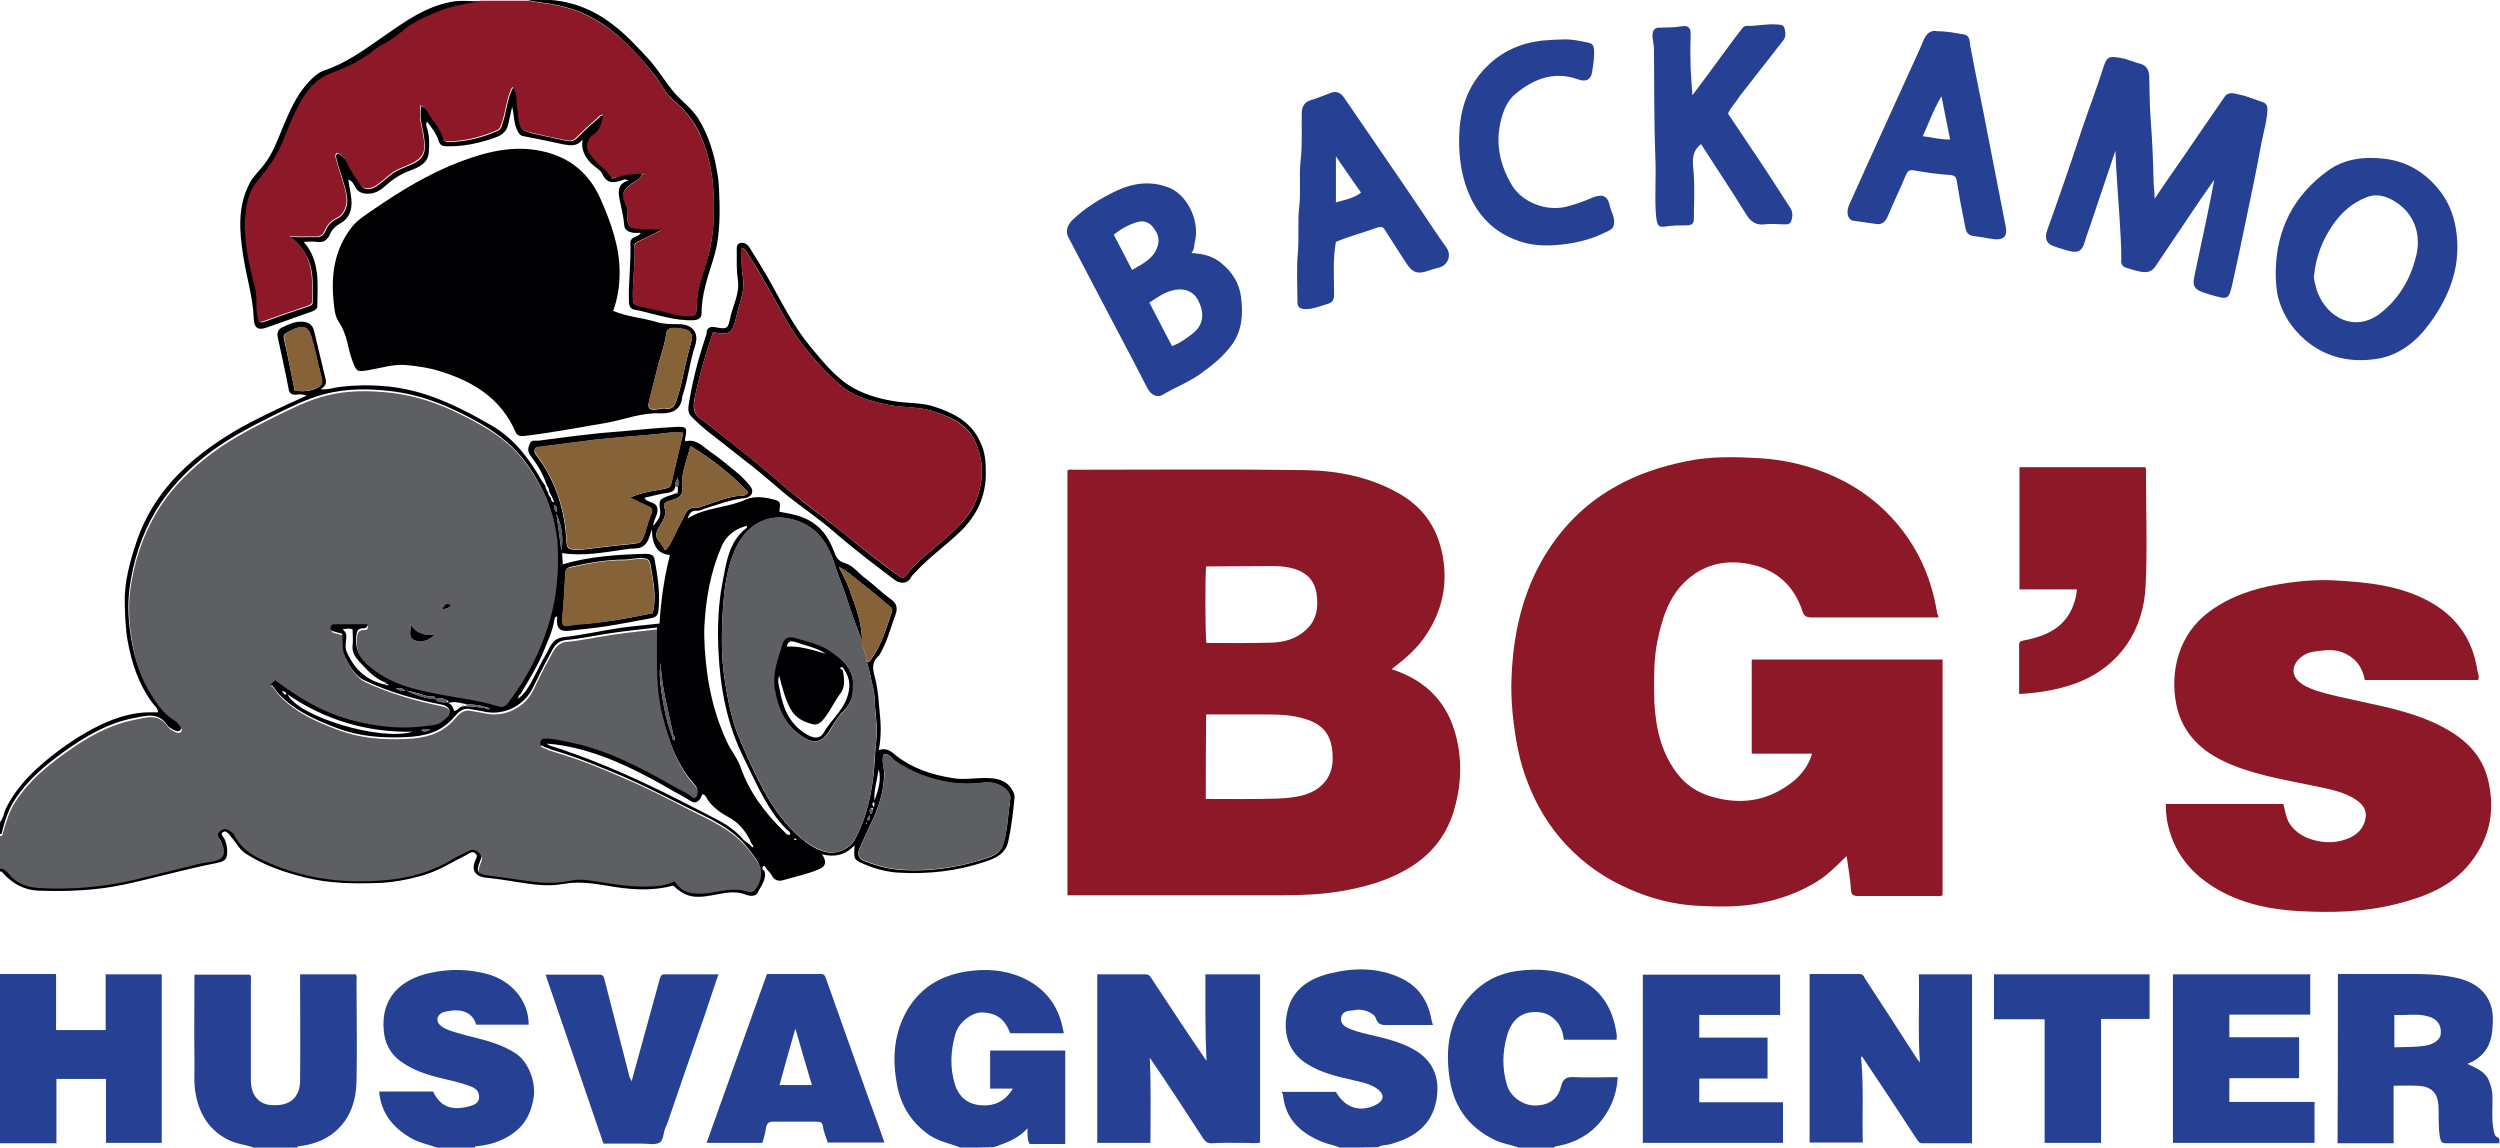 <?xml version="1.0" encoding="UTF-8"?> <!-- Generator: Adobe Illustrator 28.2.0, SVG Export Plug-In . SVG Version: 6.00 Build 0) --> <svg xmlns="http://www.w3.org/2000/svg" xmlns:xlink="http://www.w3.org/1999/xlink" version="1.1" id="Lager_1" x="0px" y="0px" viewBox="0 0 695.6 319.3" style="enable-background:new 0 0 695.6 319.3;" xml:space="preserve"> <style type="text/css"> .st0{fill:#5D5F62;} .st1{fill:#000002;} .st2{fill:#264094;} .st3{fill:#8C1828;} .st4{fill:#866239;} </style> <g> <path class="st0" d="M0,241.6c0-3,0-6,0-9c0.7,0.1,0.7-0.4,0.8-0.8c0.9-3.1,1.8-6.2,3.6-8.9c3.6-5.5,8.5-9.6,13.8-13.4 c5.9-4.2,12-7.8,19.2-9.2c3.3-0.7,6.8-1.9,9.3,1.9c0.3,0.5,1,0.9,1.5,1.2c0.7,0.4,1.6,0.9,2.2,0.2c0.6-0.7-0.4-1.3-0.7-1.8 c-0.2-0.4-0.7-0.7-1.2-1c-2.8-1.7-4.6-4.4-6.2-7c-2.7-4.3-4.4-9-5.3-14c-1-5.1-1.4-10.3-0.8-15.3c1-7.7,3.3-15,7.3-21.8 c3.5-5.9,8.1-10.7,13.3-14.9c5.9-4.8,12.6-8.3,19.4-11.7c4.7-2.3,9.4-4.7,14.5-6c5.9-1.5,11.9-1.5,18-0.8c9.2,1,17.4,4.6,25.3,9.1 c5.1,2.9,9.5,6.4,12.9,11.3c4.9,7,8.1,14.7,8.5,23.3c0.3,7.2-0.5,14.2-2.5,21.1c-2.4,7.9-6.2,15.2-11.2,21.8 c-0.7,0.9-1.5,1.5-3,1.1c-5.1-1.6-10.5-2.2-15.7-3.2c-5.7-1.1-11.4-2.2-16.4-5.3c-3.8-2.4-7.7-5.1-7.3-10.6 c0.1-1.6,0.3-2.7,2.2-2.6c0.5,0,0.9-0.2,0.9-1.1c-3.1,0-6.2,0-9.3,0c-0.6,0-0.8,0.4-0.9,0.8c-0.1,0.4,0.1,0.9,0.6,1.1 c0.9,0.2,1.7,0.4,2.6,0.7c0.3,2.3-0.2,4.5,0.9,6.7c1.3,2.5,2.9,5.1,5.3,6.3c6.9,3.2,14.2,5.3,21.7,6.8c1.9,0.4,2.7,2,1.4,3.4 c-1,1-2.2,1.9-3.7,2.2c-4.6,0.7-9.2,1-13.9,0.4c-5.2-0.6-10.3-1.8-15.2-3.8c-5.5-2.2-10.4-5.5-15.1-9c-0.6,0.5-1.2,1-1.7,1.4 c0.2-0.1,0.4-0.2,0.6-0.3c0.8,1,1.4,2,2.3,2.9c4.4,4.6,10.2,7.1,16,9.3c6.1,2.3,12.5,2.8,19,2.5c5.2-0.2,9.9-1.3,13.5-5.5 c1.1-1.3,2.4-2.8,4.6-2.3c1.3,0.3,2.6,0.4,3.8,0.7c5.4,1.2,11.1-1.5,13.5-6.5c1.5-3.1,3-6.2,4.7-9.2c1-1.8,1.8-3.9,4.5-4.2 c4.4-0.4,8.7-1.4,13-2c4.1-0.6,8.1-1,12.4-1.5c0,1,0,2,0,2.9c0,7.2-0.2,14.4,1.5,21.5c1.7,7,3.9,13.7,8.8,19.1 c0.7,0.7,1.2,1.7,1,2.8c-0.2,0.9-0.8,1.4-1.5,0.9c-1.5-1.1-3.2-1.9-4.8-2.8c-9.3-5.3-18.8-10.4-29.5-12.5c-2.2-0.4-4.4-0.9-6.7-1 c-0.9,0-1.1,0.5-1.3,1.1c-0.2,0.7,0.4,0.9,0.9,1.1c1.1,0.5,2.2,0.9,3.3,1.2c6.4,1.9,12.7,4.4,18.8,7.1c6.2,2.6,12.2,5.7,18.2,8.8 c6,3,12.4,5.7,16.7,11.3c2.3,3,5,5.8,2.7,10.3c-0.9,1.7-1.7,2.2-3,1.7c-3.7-1.4-7.3,0-10.9,0.4c-3.6,0.4-7.1,0.3-9.3-3.3 c-1.8,0.9-3.6,1.3-5.5,1.4c-5.6,0.3-11.1-0.6-16.6-1.4c-2.1-0.3-4.3-0.7-6.5-0.2c-3.3,0.7-6.7,0.8-10.1,0.4 c-4.4-0.5-8.8-1.3-13.2-1.8c-2.8-0.3-3.4-1.1-2.3-3.8c0.4-0.9,0.7-1.7-0.3-2.6c-0.9-0.8-1.8-1-2.8-0.4c-1.3,0.7-2.7,1.2-4,2 c-6.2,3.9-13.1,5.7-20.3,6.2c-10.6,0.7-21-0.5-30.8-4.7c-3.9-1.7-7.8-3.5-9.9-7.6c-0.4-0.8-1.2-1.4-2-1.8c-0.9-0.5-1.5-0.2-2.3,0.5 c-0.8,0.7-0.4,1.2-0.1,1.9c0.3,0.5,0.5,1,0.8,1.6c1.1,2.8,0.3,4.4-2.6,4.8c-1,0.2-2.1,0.2-3.1,0.5c-6.2,1.5-12.4,3.1-18.6,4.6 c-8.7,2-17.5,2.8-26.5,2.3c-2.7-0.1-5.4-0.8-7.6-2.9C2.4,243.3,1.7,241.8,0,241.6z M114.3,173.8c0,1.9-0.7,3.4,0.8,4.2 c1.8,1,4.3,0.3,5.9-1.5C118.4,176.8,116.1,176.6,114.3,173.8z M123,169.5c1.2-0.1,1.9-0.3,2.5-1.1 C124.3,167.6,123.7,168.1,123,169.5z"></path> <path class="st1" d="M0,241.6c1.7,0.1,2.4,1.6,3.4,2.6c2.2,2.1,4.8,2.7,7.6,2.9c8.9,0.5,17.8-0.3,26.5-2.3 c6.2-1.5,12.4-3.1,18.6-4.6c1-0.2,2-0.3,3.1-0.5c2.9-0.5,3.8-2,2.6-4.8c-0.2-0.5-0.5-1.1-0.8-1.6c-0.3-0.6-0.7-1.2,0.1-1.9 c0.7-0.6,1.3-0.9,2.3-0.5c0.9,0.4,1.6,1,2,1.8c2.1,4.1,6,6,9.9,7.6c9.8,4.2,20.2,5.5,30.8,4.7c7.2-0.5,14.1-2.3,20.3-6.2 c1.3-0.8,2.7-1.3,4-2c1.1-0.6,1.9-0.4,2.8,0.4c1,0.9,0.7,1.6,0.3,2.6c-1.1,2.7-0.6,3.4,2.3,3.8c4.4,0.5,8.8,1.3,13.2,1.8 c3.4,0.4,6.8,0.3,10.1-0.4c2.3-0.5,4.4-0.1,6.5,0.2c5.5,0.9,11,1.8,16.6,1.4c1.9-0.1,3.7-0.5,5.5-1.4c2.2,3.6,5.7,3.7,9.3,3.3 c3.6-0.4,7.1-1.7,10.9-0.4c1.3,0.5,2.1-0.1,3-1.7c2.3-4.5-0.4-7.3-2.7-10.3c-4.3-5.6-10.6-8.3-16.7-11.3c-6-3-12-6.1-18.2-8.8 c-6.2-2.6-12.4-5.2-18.8-7.1c-1.1-0.3-2.2-0.8-3.3-1.2c-0.4-0.2-1.1-0.3-0.9-1.1c0.2-0.6,0.5-1.2,1.3-1.1c2.3,0,4.5,0.5,6.7,1 c10.7,2.1,20.2,7.2,29.5,12.5c1.6,0.9,3.3,1.6,4.8,2.8c0.7,0.6,1.3,0,1.5-0.9c0.2-1.2-0.3-2.1-1-2.8c-4.9-5.5-7.1-12.2-8.8-19.1 c-1.8-7.1-1.5-14.3-1.5-21.5c0-0.9,0-1.8,0-2.9c-4.3,0.5-8.4,0.9-12.4,1.5c-4.3,0.6-8.6,1.6-13,2c-2.8,0.3-3.5,2.4-4.5,4.2 c-1.7,3-3.1,6.1-4.7,9.2c-2.4,4.9-8.1,7.7-13.5,6.5c-1.3-0.3-2.5-0.4-3.8-0.7c-2.2-0.5-3.5,1-4.6,2.3c-3.6,4.2-8.3,5.3-13.5,5.5 c-6.5,0.3-12.9-0.2-19-2.5c-5.8-2.2-11.6-4.7-16-9.3c-0.9-0.9-1.5-2-2.3-2.9c-0.2,0.1-0.4,0.2-0.6,0.3c0.6-0.5,1.1-0.9,1.7-1.4 c4.7,3.5,9.6,6.7,15.1,9c4.9,2,9.9,3.2,15.2,3.8c4.7,0.6,9.3,0.3,13.9-0.4c1.6-0.2,2.7-1.2,3.7-2.2c1.4-1.3,0.5-3-1.4-3.4 c-7.5-1.5-14.8-3.5-21.7-6.8c-2.4-1.1-4-3.7-5.3-6.3c-1.1-2.2-0.6-4.4-0.9-6.7c-0.9-0.2-1.7-0.4-2.6-0.7c-0.5-0.1-0.7-0.6-0.6-1.1 c0.1-0.4,0.3-0.8,0.9-0.8c3.1,0,6.2,0,9.3,0c0,0.9-0.4,1.1-0.9,1.1c-1.9-0.1-2.1,1-2.2,2.6c-0.4,5.6,3.5,8.2,7.3,10.6 c5,3.1,10.7,4.2,16.4,5.3c5.2,1,10.6,1.6,15.7,3.2c1.5,0.5,2.3-0.1,3-1.1c5-6.6,8.8-13.9,11.2-21.8c2.1-6.9,2.8-13.9,2.5-21.1 c-0.4-8.6-3.6-16.3-8.5-23.3c-3.4-4.8-7.9-8.4-12.9-11.3c-7.9-4.5-16.1-8.1-25.3-9.1c-6-0.7-12.1-0.7-18,0.8 c-5.1,1.3-9.8,3.7-14.5,6c-6.8,3.4-13.5,6.9-19.4,11.7c-5.2,4.2-9.8,9.1-13.3,14.9c-4,6.8-6.3,14.1-7.3,21.8 c-0.6,5.1-0.2,10.2,0.8,15.3c1,5,2.6,9.7,5.3,14c1.7,2.7,3.4,5.3,6.2,7c0.4,0.3,0.9,0.6,1.2,1c0.3,0.6,1.3,1.1,0.7,1.8 c-0.6,0.7-1.5,0.2-2.2-0.2c-0.6-0.3-1.2-0.7-1.5-1.2c-2.5-3.7-6-2.5-9.3-1.9c-7.2,1.4-13.3,5-19.2,9.2c-5.3,3.8-10.2,7.9-13.8,13.4 c-1.8,2.7-2.8,5.8-3.6,8.9c-0.1,0.5-0.1,0.9-0.8,0.8c0-1,0-2.1,0-3.1c1.2-1.2,1.2-2.8,1.9-4.2c2.5-5,6.1-8.9,10.3-12.5 c4.1-3.5,8.5-6.6,13.2-9.2c5.4-2.9,11.1-5.1,17.4-4.9c0.5,0,0.9,0,1.4,0c-0.1-1.3-1.2-2-1.8-2.9c-3.7-5.1-5.6-10.9-6.7-17.1 c-0.6-3.5-0.7-7-0.8-10.5c-0.1-5.8,1.4-11.3,3.2-16.7c1.7-5.2,4.3-10,7.6-14.3c5-6.5,11.4-11.6,18.4-15.9c4.2-2.6,8.7-4.8,13.1-6.9 c2.6-1.3,5.3-2.4,8.3-3.8c-1.2-0.5-2.1-0.4-2.9-0.3c-1.2,0.1-1.9-0.3-2.1-1.6c-0.9-4.8-2-9.5-3-14.3c-0.3-1.2,0-2.3,1.4-2.9 c1.7-0.8,3.4-1.6,5.4-1.5c1.8,0.1,2.9,0.9,3.3,2.6c1.1,4.5,2.1,9,3.2,13.4c0.3,1.3-0.2,2.1-1.4,2.8c2,0.2,3.8-0.5,5.7-0.7 c8.2-0.9,16.2-0.3,24,2.3c6.3,2.1,12.2,5.2,17.9,8.5c6.2,3.6,10.3,9,13.8,15.1c0.3,0.6,0.7,1.1,1.1,1.6c0.1,0.7,0.4,1.4,0.8,1.9 c0,0.7,0.4,1.1,0.8,1.6c0.1,0.4,0,1,0.9,1.2c-0.2-0.6-0.4-1.1-0.6-1.5c-0.3-0.5-0.5-1-0.8-1.6c0-0.8-0.5-1.3-0.8-2 c-0.9-2.9-2.5-5.4-4.3-7.8c-0.9-1.1-0.9-2.2-0.3-3.4c0.5-1.3,1.6-0.8,2.5-0.9c4.8-0.6,9.6-1.3,14.5-1.8c3.2-0.4,6.5-0.6,9.7-0.9 c4.6-0.4,9.2-0.9,13.8-1.1c3.2-0.2,3.4,0.1,2.7,3.3c0,0.2,0,0.4,0.1,0.7c3-0.8,4.8,1.4,6.8,2.8c2.5,1.7,4.8,3.6,7.1,5.5 c1.5,1.2,2.9,2.6,4.1,4.1c1.3,1.6,0.4,3.2-1.6,3.4c-3.8,0.4-7.4,1.8-11,2.9c-0.8,0.3-1.5,0.7-2.4,0.6c-1.5-0.1-1.9,1-2.4,2.2 c4.9-3.2,10.9-2.9,16.2-5.3c2.4-1.1,5.7-0.7,8.5,0.2c1.8,0.6,0.7,2.1,0.9,3.2c3.4,0.6,6.9,1.2,9.8,3.4c2.6,1.9,4.2,4.6,5.3,7.5 c0.6,1.6,1.1,2.8,3.1,3.4c2.2,0.6,3.6,2.6,5.4,4c2.6,1.9,4.9,4.3,7.5,6.1c1.8,1.3,1.7,2.9,1.1,4.4c-1.4,3.7-2.3,7.6-4.4,11 c0,0.1-0.1,0.1-0.1,0.2c-2.8,2.3-1.3,5-0.8,7.6c0.5,2.5,0.7,5,0.9,7.5c0.4,3.6,0.6,7.2-0.2,11.2c2.3-0.8,3.6,0.5,4.9,1.6 c4.7,3.6,10,5.3,15.7,6.2c3.4,0.6,6.7-0.2,10.1,0c2.9,0.1,5.5,1,6.8,4c0.2,0.4,0.3,0.9,0.3,1.3c-0.4,4.2-0.9,8.4-1.8,12.5 c-0.8,3.3-3.5,4.5-6.5,5.5c-7.8,2.6-15.9,3.5-24.1,3c-3.1-0.2-6.2-1-9.1-2.2c-3.3-1.4-3.3-1.4-3-5.4c-2.6,2.7-5.6,3.4-9.1,2.5 c1.4,2,1.1,3.3-0.7,4.1c-3.2,1.4-6.7,2.1-10.1,3.1c-1.4,0.4-2.5,0-3.2-1.4c-0.4-0.7-1-1.2-1.5-1.8c-0.2-0.3-0.2-0.9-0.9-0.7 c-0.3,0.6-0.2,1,0.4,1.3c0.7,2.4-1,4.2-1.9,6.1c-0.6,1.2-2.4,0.9-3.4,0.5c-3.4-1.3-6.6-0.2-9.8,0.3c-4.6,0.8-7,0.3-10.3-2.8 c-6.2,1.7-12.4,1.1-18.6,0c-4.1-0.7-8.2-1.2-12.5-0.4c-3.9,0.7-7.9,0.1-11.8-0.5c-3.1-0.5-6.1-1-9.2-1.3c-2.9-0.3-4.1-2-3-4.7 c0.3-0.7,0.9-1.4,0-2.1c-0.8-0.7-1.5,0-2.1,0.3c-4.2,2.1-8.2,4.7-12.9,6c-4.1,1.1-8.2,1.9-12.5,2c-6.6,0.2-13.1,0.1-19.6-1.5 c-6-1.5-11.7-3.4-16.9-6.8c-1.6-1.1-2.4-2.8-3.6-4.2c-0.3-0.3-0.5-0.6-0.7-0.9c-0.5-0.5-1.1-1.3-1.8-0.8c-0.9,0.6,0,1.3,0.3,1.8 c0.5,1,0.7,2,0.8,3c0.1,2.6-0.3,3.3-2.8,3.8c-8.7,1.7-17.1,4.1-25.8,6c-7.9,1.7-16,2-24.1,1.7c-3.9-0.2-7.1-2-9.7-4.9 c-0.2-0.3-0.4-0.5-0.8-0.4C0,242.4,0,242,0,241.6z M144.4,194.2c0.2-0.2,0.4-0.3,0.6-0.5c0.4-0.5,0.9-0.9,1.3-1.4 c2.2-3.2,3.6-6.9,5.6-10.2c1.1-1.9,1.7-4.4,4.8-4.8c5.3-0.6,10.6-1.8,15.9-2.6c3.6-0.5,7.3-0.8,10.9-1.2c0.4-6.4,1.3-12.8,2.9-19.1 c-3.3-0.2-5-2.6-5-7.1c-0.2,0.4-0.3,0.9-0.5,1.4c-0.6,2.1-1.5,3.8-4.1,3.9c-1,0-2.1,0.1-3.1,0.3c-5.7,0.8-11.3,1.9-17.3,1 c0.1,1.1,0.1,2.1,0.2,3.1c-0.1,0-0.2,0-0.3,0c0,0.1,0.1,0.1,0.1,0.2c0.1-0.1,0.1-0.2,0.2-0.2c7.5-2.2,15.2-2.7,22.9-2.9 c1.1,0,2.4,0.1,2.6,1.4c0.8,4.3,1.5,8.7,1.2,13.1c-0.1,2.8-0.4,3.1-3.1,3.6c-3.9,0.7-7.9,1.5-11.8,2.1c-3.3,0.5-6.7,0.8-10,1.2 c-2.6,0.3-3.6-0.7-3.4-3.4c0-0.2,0.2-0.5-0.2-0.6c-0.5,0.3-0.5,0.7-0.6,1.2c-0.5,3-1.8,5.7-2.9,8.4c-1.7,4.3-4.2,8.1-6.5,12.1 c-0.3,0.1-0.5,0.4-0.5,0.7c-0.1,0.2-0.3,0.4,0,0.5C144.1,194.6,144.3,194.3,144.4,194.2z M79,192.4c-0.2-0.1-0.4-0.3-0.5,0 c0,0,0.2,0.2,0.3,0.3c0.2,0.4,0.4,0.8,0.9,0.4C79.6,192.6,79.3,192.5,79,192.4z M242.4,224.8c-0.5,0.5-0.5,1-0.2,1.7 c0.5-0.2,0.6-0.6,0.5-1C242.7,225.2,243.3,224.6,242.4,224.8z M124.3,195.4c0.3,0,0.6,0.1,0.4-0.4c-1.1-0.5-2.2-1.2-3.5-0.4 c0-0.4-0.1-0.8-0.7-0.8c-1.5,0.1-2.8-0.5-4.2-0.9c-1.1-0.3-2.2-0.5-3.3-0.8c2.6,1.3,5.3,2.2,8.1,2.4 C122.1,195.6,123.2,195.4,124.3,195.4z M135.2,197.1c0.4,0.3,0.7,0.4,1.2,0c-0.4-0.1-0.7-0.2-1-0.3c-1.9-0.6-3.8-0.8-5.7-0.9 c-1.5-0.2-3-0.9-5-0.3c1.2,0.5,1.4,1.4,1.6,2.2c1.1,0,1.4-1.1,2.2-1.2c0.2,0,0.4-0.1,0.6-0.1c0.1,0,0.3,0,0.4,0 C131.5,196.5,133.4,196.8,135.2,197.1z M186.9,204.6c0.3,0.4-0.1,1.2,0.8,1.4c0.2-0.7-0.1-1.2-0.4-1.7c-1.4-6.6-3.2-13.1-3.5-19.9 c-0.4,2.6-0.2,5.2,0.2,7.8C184.6,196.3,185.4,200.5,186.9,204.6z M187.9,137.3c0.4,0.1,0.8,0.1,0.7-0.5c0-0.4,0-0.9,0-1.3 c0.3-0.9,0.2-1.7-0.1-2.6c-0.2,0.9-0.9,1.6-0.6,2.5c-0.2,1.1-0.8,1.5-2,1.7c-2.2,0.3-4.4,0.9-6.6,1.4c0.8,1.6,3.3,0.9,3.6,3 c0.3,1.8-1.2,3.1-1.1,4.8c0.9-1.2,2.1-2.3,1.9-4c-0.4-3.2-0.4-3.3,2.5-4.4C186.8,137.8,187.3,137.5,187.9,137.3z M107.3,190.5 c0.3,0.2,0.5,0.3,0.9,0c-0.3-0.1-0.5-0.2-0.7-0.2c-0.1-0.2-0.2-0.4-0.3-0.4c-3.1-1.2-5.2-3.6-7.3-5.9c-1-1.1-2-2.5-1.8-4.4 c0.2-1.5,0-3,0-4.5c-0.8-0.3-1.7-0.2-2.8,0c1.1,0.8,1.2,1.7,1,2.8c-0.1,1.1-0.3,2.2,0.1,3.3C98.5,186.1,101.9,189.4,107.3,190.5z M208.9,235.3c0.2,0.1,0.3,0.7,0.6,0.3c0.2-0.2,0-0.5-0.3-0.7c-1.4-3.3-3.5-6-6.6-7.6c-2.2-1.2-4.1-2.6-5.6-4.6 c-0.4-0.6-0.6-1.6-1.6-1.7c-0.7,2-1.9,2.8-3.2,1.9c-1.5-1-3.1-1.8-4.7-2.7c-8.6-5-17.4-9.6-27.2-12c-2.6-0.6-5.2-1.1-8.2-1.3 c0.4,0.3,0.6,0.4,0.7,0.5c1.8,0.6,3.6,1.1,5.4,1.8c14.5,5,28.1,11.9,41.6,19c2.7,1.4,5.2,3.2,7.2,5.6 C207.6,234.2,208.3,234.7,208.9,235.3z M239.8,179.4c0.1-0.2,0.2-0.5,0.2-0.7c-1.6-4-3.1-8.1-4.4-12.2c-1-3.1-2.3-6.1-3.3-9.2 c-1.9-6.1-4.9-10.8-11.6-12.7c-7.8-2.2-13.4,2.3-16,8c-2.8,6.1-3.4,12.9-3.7,19.7c-0.3,6-0.2,12,0.8,17.9c0.6,3.7,1.3,7.5,2.4,11.1 c1.1,3.6,2.7,6.9,4.2,10.3c3.6,7.9,7.5,15.6,14.2,21.4c2.2,1.9,4.4,3.4,7.3,4.1c2.7,0.7,6.5-0.8,7.9-3.4c2.9-5.3,4.3-11,5.1-16.9 c0.5-3.5,0.5-7.1,0.9-10.6c0.5-3.6-0.2-7-0.4-10.5c0-1.3-0.1-2.7-0.4-4c-0.7-2.6-1-5.4-2-7.9c0.5,0.8,0.7,0.5,1.2-0.1 c3.1-4.1,4.4-8.9,6-13.6c0.2-0.7-0.1-1-0.7-1.4c-2.6-2.1-5.1-4.4-7.8-6.4c-1.9-1.4-3.5-3.2-6.3-4.5c1.6,2.8,2.7,5.3,3.5,7.8 C238.5,169.9,240.1,174.5,239.8,179.4z M245.8,210c-0.5,1.9,0.2,3.5,0.2,5.2c0,4.9-1.5,9.4-3.6,13.8c-1.1,2.4-2.3,4.8-3.3,7.2 c-0.6,1.5-0.3,2.7,1.4,3.4c3.5,1.4,7,2.3,10.7,2.5c7.5,0.4,14.7-0.6,21.8-2.8c2.6-0.8,5.4-1.5,6.2-4.6c1.2-4.1,1.3-8.4,1.9-12.6 c0.1-0.3-0.2-0.7-0.3-1.1c-0.9-2.1-4.1-3.7-7.3-3.2c-3,0.4-5.9,0.4-8.9,0c-5.7-0.8-10.9-2.8-15.7-6.1 C248.1,211,247.4,209.4,245.8,210z M190.1,120.4c-1.5,0-2.6-0.1-3.7,0c-4.2,0.5-8.4,0.8-12.6,1.2c-2.8,0.2-5.7,0.5-8.5,0.8 c-5,0.6-9.9,1.3-14.8,1.9c-0.6,0.1-1.4-0.1-1.7,0.7c-0.3,0.8,0.2,1.4,0.6,1.9c5.3,7.1,7.8,15.2,8.2,23.9c0.1,1.3,0.3,1.9,1.6,2.1 c0.8,0.1,1.6,0.2,2.3,0.1c4.4-0.5,8.7-1.1,13.1-1.5c4-0.4,4-0.3,5.2-4.3c0.4-1.4,0.8-2.9,1.4-4.2c0.4-1,0.3-1.5-0.7-2 c-1.7-0.7-3.4-1.6-5.2-2.5c0.3-0.2,0.4-0.3,0.6-0.3c3-1.3,6.3-1.6,9.4-2.3c0.7-0.2,1.2-0.3,1.4-1.1 C187.8,130.1,188.9,125.5,190.1,120.4z M181.6,170.6c1.2-4.7,0.1-9.1-0.6-13.5c-0.2-1.4-0.9-1.7-2-1.8c-1.8-0.2-3.5,0.4-5.2,0.4 c-5.1,0-10.1,0.9-15,2c-1.1,0.3-1.5,0.8-1.5,2c-0.2,4-0.4,7.9-0.8,11.8c-0.2,2.4,0.3,2.9,2.6,2.4c0.3-0.1,0.6-0.1,1-0.2 C167.2,173.4,174.4,172.1,181.6,170.6z M219.9,232.2c0-0.8-0.7-1.1-1.1-1.5c-1.4-1.4-2.6-2.9-3.7-4.5c-3.2-4.7-5.5-9.9-8-15 c-4.8-9.5-6.7-19.6-7.2-30c-0.3-6.4-0.1-12.7,1.1-19c1.1-5.6,1.7-11.4,6.7-15.3c0.1-0.1,0.3-0.3,0-0.6c-3.2,0.9-5.7,2.7-7,5.9 c-3,7-4.3,14.3-4.7,21.8c-0.2,4.3,0.2,8.6,0.7,12.8c0.9,6.9,2.7,13.6,5.7,19.9c1.1,2.3,2.8,4.3,3.6,6.6c2.5,7.2,6.9,13,12.3,18.2 C218.7,232,219.1,232.5,219.9,232.2z M185,153.1c0.9-0.6,1.3-1.5,1.7-2.2c1.1-2.3,2.3-4.5,3.4-6.8c0.8-1.6,1.5-3.2,3.8-2.8 c0.5,0.1,1.1-0.3,1.7-0.5c3.2-1,6.3-2.4,9.7-2.8c0.9-0.1,2.1,0.2,2.9-1c-4.7-5.1-10.1-9.2-16.1-12.9c-1,4.1-2.7,7.7-2.3,11.7 c0.2,1.7-0.6,2.7-2.2,3.1c-0.7,0.2-1.4,0.5-2,0.7c-0.6,0.2-1,0.7-0.8,1.4c0.8,2-0.1,3.5-1.1,5.1c-0.8,1.2-1.6,2.8-0.7,4 C183.7,151,184.5,151.9,185,153.1z M82,108.7c2.4,0.3,4.4,0.2,6.3-0.8c1.2-0.6,1.5-1.4,1.2-2.6c-0.8-3.2-1.6-6.5-2.4-9.8 c-1.2-5-2.5-5.5-7-3.1c-0.1,0-0.1,0.1-0.2,0.1c-0.8,0.3-1.1,0.7-0.9,1.8C80.1,99,81,103.8,82,108.7z M80,193.2 c3.1,6.3,26,13.1,34.8,10.4C102.1,203.8,90.5,200.4,80,193.2z M156.2,153.2c0.6-3.6,0.1-7-1.4-10.3 C155.3,146.4,155.8,149.8,156.2,153.2z M243.3,222.8c1-2.8,2-5.7,1.2-8.8C244.1,216.9,243.1,219.8,243.3,222.8z M119.7,202.9 c-0.8,0-1.6-0.3-2.5,0.3C118.2,203.9,119,203.4,119.7,202.9z M110.1,191.6c0.8,0.2,1.5,1,2.6,0.5 C111.9,191.4,111,191.3,110.1,191.6z M154.9,142.5c0.1-1.5,0.1-1.5-0.7-2C154,141.3,154.3,141.9,154.9,142.5z M242,226.8 c-0.3,0.6-0.9,0.9-0.5,1.5C242.1,228.1,242.1,227.6,242,226.8z M243.2,224.6c0-0.7,0.4-1.1-0.2-1.4 C242.7,223.6,242.5,223.9,243.2,224.6z M241,228.8c0,0.1-0.1,0.2-0.1,0.4c0,0,0.1,0.1,0.1,0.1c0.1-0.1,0.2-0.2,0.2-0.3 C241.2,229,241.1,228.9,241,228.8z M221.4,233.7c0.3-0.2,0.3-0.3,0.1-0.3c-0.2-0.1-0.3-0.1-0.5-0.1c0,0.2,0,0.4,0,0.4 C221.1,233.8,221.3,233.7,221.4,233.7z"></path> <path class="st2" d="M0,271c5.2,0,10.3,0,15.6,0c0,5.2,0,10.3,0,15.6c4.6,0,9.1,0,13.8,0c0-5.1,0-10.3,0-15.5c5.3,0,10.4,0,15.6,0 c0,15.6,0,31.2,0,46.9c-5.2,0-10.2,0-15.5,0c0-5.9,0-11.8,0-17.8c-4.6,0-9.1,0-13.8,0c0,5.8,0,11.7,0,17.9c-5.4,0-10.6,0-15.8,0 C0,302.4,0,286.7,0,271z"></path> <path class="st2" d="M267.2,319.3c-2.7-1.1-5.6-1.6-8.2-3.2c-5.2-3.4-8.3-8.3-9.4-14.2c-1.3-6.8-1-13.6,2.3-19.9 c3.6-6.8,9.4-10.5,17-11.7c5.3-0.8,10.4-0.5,15.3,1.6c6.4,2.8,10.3,7.7,11.6,14.6c0.1,0.3,0.1,0.6,0.2,1c-5,0-9.9,0-14.9,0 c-1.6-4.1-3.8-5.6-7.8-5.8c-2.6-0.1-6.5,2.5-7.5,6.1c-1.3,4.6-1.5,9.1-0.2,13.6c1,3.5,3.3,5.7,7,6.1c3.8,0.4,7-0.9,9.2-4.6 c-2.2,0-4.2,0-6.3,0c0-3.6,0-7,0-10.6c6.9,0,13.9,0,20.9,0c0,8.6,0,17.3,0,26c-3.3,0-6.6,0-9.9,0c-0.7-1.2-0.6-2.6-0.6-4.4 c-2.6,3-6,4.1-9.4,5.3C273.4,319.3,270.3,319.3,267.2,319.3z"></path> <path class="st2" d="M70.6,319.3c-2.3-0.8-4.8-1-7-2.1c-5.2-2.6-8-6.9-9.1-12.5c-0.7-3.3-0.3-6.6-0.4-9.9c-0.1-7.8,0-15.7,0-23.6 c5.2,0,10.3,0,15.5,0c0.4,0.6,0.2,1.3,0.2,2c0,9.1,0,18.3,0,27.4c0,4.1,2.2,6.8,6,6.9c5.9,0.3,7.7-3.2,7.7-6.9 c0.1-9.1,0-18.3,0-27.4c0-0.6,0-1.3,0-2.1c5.2,0,10.3,0,15.5,0c0.4,0.6,0.2,1.2,0.2,1.9c0,9.3,0.2,18.5,0,27.8 c-0.1,5.4-1.7,10.5-6.1,14.2c-2.8,2.3-6,3.4-9.6,3.9c-0.3,0-0.7,0-0.8,0.4C78.7,319.3,74.7,319.3,70.6,319.3z"></path> <path class="st2" d="M121.6,319.3c-2.6-0.9-5.3-1.4-7.7-2.9c-4.8-2.9-7.9-6.9-8.4-12.7c5.1,0,10,0,15,0c2,4.3,5.2,5.3,9.8,4.2 c1.5-0.4,3.1-0.9,3-2.8c0-1.8-1.4-2.5-2.8-3c-2.4-0.9-4.9-1.4-7.3-2c-4.3-1-8.4-2.3-12-5c-2.7-2.1-4.1-4.9-4.4-8.1 c-1-9.5,4.9-14.6,12.9-16.3c5.4-1.2,10.8-1.1,16.2,0.4c6.2,1.8,11.2,7.1,11.2,14c-4.9,0-9.7,0-14.6,0c-1.3-4.4-5.7-4.4-9-3.5 c-1.1,0.3-1.8,1.2-1.8,2.1c0,1,0.9,1.8,1.8,2.3c1.9,1,3.9,1.4,5.9,2c5,1.3,10.1,2.3,14.5,5.4c3.4,2.5,5.2,8,4.6,11.9 c-0.6,3.7-1.9,6.9-4.8,9.3c-3.1,2.6-6.8,3.9-10.8,4.3c-0.3,0-0.7,0-0.8,0.4C128.7,319.3,125.1,319.3,121.6,319.3z"></path> <path class="st2" d="M372.7,319.3c-1.4-0.7-3.1-0.9-4.6-1.5c-6-2.4-10.4-6.2-11.1-13c0-0.3-0.2-0.6-0.4-1c5.1,0,10.1,0,15.1,0 c2.6,4.6,7,5.9,11.5,3.4c1.9-1.1,2-2.7,0.2-4.1c-2.1-1.6-4.6-2-7.1-2.6c-4.4-1-8.7-2-12.5-4.4c-5-3-6.8-8.1-5.8-13.7 c1.1-6.6,5.6-9.9,11.8-11.5c6.8-1.7,13.6-1.8,20.1,1.3c4.8,2.3,7.5,6.3,8.4,11.6c0.1,0.4,0.2,0.7,0.4,1.4c-3,0-5.9,0-8.8,0 c-1.1,0-2.2,0-3.3,0c-1.6,0-3.1,0.3-3.8-1.9c-0.5-1.6-3.9-2.7-5.6-2.3c-0.5,0.1-1,0.2-1.5,0.2c-1.1,0.1-2.2,0.5-2.5,1.7 c-0.3,1.3,0.3,2.3,1.4,2.9c1.9,1,4,1.5,6.1,2c4.2,1,8.4,1.9,12.3,4c5.8,3.1,7.7,8.1,6.7,14.1c-1.3,7.4-6.4,10.7-13,12.5 c-1.1,0.3-2.3,0.1-3.2,0.8C379.7,319.3,376.2,319.3,372.7,319.3z"></path> <path class="st2" d="M422.5,319.3c-2.1-0.8-4.5-1.1-6.6-2.1c-7.6-3.7-11.7-9.7-12.7-18.1c-0.9-7.2-0.1-14,4.3-20.1 c3.6-4.9,8.3-7.9,14.4-8.8c6.2-0.9,12.2-0.3,17.8,2.4c5.5,2.7,8.6,7.4,9.8,13.4c0.2,1.1,0.5,2.1,0.3,3.3c-4.8,0-9.7,0-14.7,0 c-0.2-2.3-1-4.4-2.9-6c-1.4-1.2-3-1.7-4.8-1.7c-4.2-0.1-6.8,2.2-8.1,6.6c-1.3,4.6-1.4,9.3,0.1,14c0.9,2.8,4.1,5.3,7.5,5.4 c4.2,0,6.6-1.9,7.4-5.2c0.6-2.4,1.6-2.8,3.8-2.7c3.9,0.2,7.8,0,12,0c-0.1,2.6-0.7,5.1-1.7,7.4c-3.1,6.8-8.4,10.7-15.7,11.9 c-0.1,0-0.1,0.2-0.2,0.3C429.3,319.3,425.9,319.3,422.5,319.3z"></path> <path class="st3" d="M387.2,186.2c10.3,3.3,16.4,10.2,18.4,20.7c1.3,6.5,0.7,12.9-1.2,19.1c-2.2,7-6.6,12.2-13,15.9 c-5.7,3.3-12,5-18.5,6.1c-5.4,0.9-10.9,1.1-16.4,1.1c-19.1,0-38.2,0-57.3,0c-0.7,0-1.4,0-2.2,0c0-39.5,0-78.8,0-118.2 c0.6-0.4,1.2-0.2,1.7-0.2c21.4,0,42.8-0.2,64.1,0.1c9.1,0.1,18,1.8,26.1,6.3c7.6,4.2,11.7,10.7,12.8,19.4c0.9,7.4-0.8,13.9-4.8,20 C394.5,180.3,391,183.3,387.2,186.2z M335.5,222.3c6.7,0,13.3,0.1,19.8-0.1c2.5-0.1,5-0.3,7.5-1c5.1-1.5,8-5.1,8-10.2 c0-6.1-2.3-9.4-7.8-11c-3.3-1-6.6-1.2-10-1.2c-5.8,0-11.6,0-17.4,0C335.5,206.7,335.5,214.4,335.5,222.3z M335.6,157.6 c-0.3,2-0.3,19.7,0.1,21.3c6.1,0,12.1,0.1,18.2-0.1c3.3-0.1,6.6-1,9.2-3.3c3.3-2.8,3.8-6.5,3.2-10.5c-0.7-4-3.3-6.1-7.2-7 c-1.7-0.4-3.4-0.5-5-0.5C347.9,157.5,341.7,157.6,335.6,157.6z"></path> <path class="st3" d="M539.3,171.8c-2.7,0-5.5,0-8.3,0c-9,0-17.9,0-26.9,0c-1.5,0-2.2-0.4-2.6-1.8c-2.4-7.3-7.6-11.7-15-13.1 c-6.7-1.3-12.9,0.3-17.8,5.1c-3.3,3.2-5.2,7.3-6.4,11.7c-1.2,4.1-1.9,8.3-2,12.6c-0.1,3-0.1,6,0,9c0.4,7.5,2,14.6,6.9,20.6 c2.8,3.4,6.6,5.3,10.7,6.2c5.9,1.4,11.7,0.9,17-2c4.2-2.3,7.8-5.4,9.3-10.4c-5.7,0-11.2,0-16.8,0c0-8.8,0-17.5,0-26.2 c17.6,0,35.3,0,53.1,0c0,21.8,0,43.7,0,65.6c-0.7,0.4-1.5,0.2-2.3,0.2c-7.1,0-14.1,0-21.2,0c-1.4,0-1.9-0.3-2-1.8 c-0.2-3-0.7-6-1.2-9.3c-2.7,2.6-5.1,5.1-8.1,7c-5,3.1-10.3,5-16,6.1c-5.9,1.2-11.9,1-17.9,0.7c-6.3-0.4-12.5-2-18.4-4.6 c-6.7-2.9-12.5-6.9-17.5-12.2c-4.8-5.1-8.3-10.9-10.8-17.4c-2.2-5.5-3.3-11.3-4-17.2c-0.4-3.2-0.6-6.5-0.6-9.6 c0.2-12.4,2.4-24.3,8.6-35.2c4.9-8.5,11.5-15.4,20.2-20.3c6.3-3.6,13.1-5.8,20.1-7.2c6.7-1.4,13.6-1.2,20.4-0.8 c6.3,0.4,12.6,1.8,18.5,4.2c7.9,3.2,14.6,8,20.1,14.7c5.8,7.1,9.2,15.3,10.6,24.3C539.1,171.1,539.5,171.3,539.3,171.8z"></path> <path class="st3" d="M602.6,223.7c11,0,21.8,0,32.7,0c0.6,2,0.7,4.2,2.2,6.1c2.2,2.8,5.3,3.9,8.5,4.4c2.3,0.3,4.6,0.1,6.8-0.7 c2.9-1,4.9-2.9,5.4-5.9c0.4-2.3-0.9-3.9-2.7-5.1c-3.6-2.4-7.9-3-12-3.9c-8.5-1.8-17.2-3.1-25.2-7c-6.7-3.3-11.4-8.4-12.8-15.8 c-1.7-8.7,0.5-19.2,9.2-25.6c5.8-4.3,12.3-6.4,19.2-7.6c5.2-0.9,10.5-1.4,15.8-1.1c9.1,0.5,18.1,1.4,26.3,5.9 c7.6,4.2,12,10.6,13.3,19.1c0.1,0.9,0.7,1.7,0.2,2.7c-10.4,0-20.8,0-31.5,0c-0.5-2.2-1.3-4.3-3.2-5.9c-2.5-2.1-5.3-2.7-8.5-2.3 c-1.8,0.2-3.7,0.3-5.3,1.3c-3.4,2.2-3.6,5.3-1.4,7.3c1.3,1.2,3,1.9,4.7,2.5c4.3,1.4,8.7,2.2,13.1,3.2c7.4,1.6,14.9,3.2,21.7,6.7 c6.1,3.1,11.1,7.4,13,14.3c2.3,8.7,0.9,16.6-4.7,23.7c-5.3,6.8-12.9,9.6-20.9,11.6c-8.8,2.2-17.8,2.4-26.8,1.9 c-7.7-0.4-15.2-1.9-22.1-5.7c-7.9-4.4-13.1-10.7-14.7-19.8C602.7,226.4,602.6,225.2,602.6,223.7z"></path> <path class="st3" d="M133.8,0.2c4.3,0,8.6,0,13,0c1.5,0.2,3,0.5,4.5,0.7c3.9,0.5,7.6,1.4,11.2,3c8.4,3.8,14.4,10.3,19.9,17.4 c1.8,2.2,2.9,5,5.1,6.8c4,3.1,6.5,7.2,8.3,11.8c2.5,6.6,3,13.4,2.8,20.4c-0.1,4.6-0.9,9-2.2,13.3c-1.1,3.6-2.4,7.2-2.5,10.9 c-0.1,4-0.4,3.5-4.2,3.5c-0.2,0-0.4-0.1-0.6-0.1c-3.8-0.9-7.7-1.7-11.5-2.6c-1.1-0.2-1.4-0.8-1.5-1.9c-0.2-4.9,0.7-9.7,0.4-14.6 c0-0.8,0.4-1.2,1-1.5c2.2-1.1,4.4-2.2,6.5-3.2c-2.1-0.3-4.1-0.3-6-0.3c-2.6,0-3.4-0.8-3.5-3.5c0-1,0.2-2.1-0.3-3.1 c-1.5-2.9-1.1-4,1.5-6c1-0.8,2.5-1.2,2.8-2.7c0.3,0,0.6-0.1,1-0.1c-0.5-0.4-0.8-0.3-1,0.1c-2.8-0.1-5.6,0.5-8.4,1.1 c-0.9-1.4-1.9-2.6-3.2-3.6c-1.2-0.9-2.1-2.1-3-3.3c-1.2-1.7-0.8-4.2,0.9-5.3c2-1.3,2.4-3.2,2.7-5.3c0.2-0.1,0.4-0.2,0.1-0.7 c-0.1,0.3-0.1,0.5-0.1,0.6c-0.4-0.1-0.7,0.2-1,0.5c-2,1.9-4.1,3.6-6,5.6c-0.9,1-1.9,1.2-3.1,0.9c-2.9-0.6-5.8-1.2-8.7-1.9 c-3.8-0.8-4.2-1.3-4.8-5.1c0-0.3,0-0.7,0-1c-0.5-2.2-0.1-4.6-1.2-6.8c-0.5,0.4-0.6,0.9-0.8,1.4c-1.1,2.8-1.3,5.8-2.3,8.6 c-0.3,0.8-0.4,1.6-1.3,2c-4.4,1.9-8.9,3.1-13.7,3.1c-0.7,0-1.2-0.2-1.5-1c-0.7-2.4-2.3-4.4-3.7-6.4c-0.7-0.9-1.1-2.2-2.5-2.6 c0,1.4-0.1,2.6,0,3.8c0.2,1.7,0.7,3.3,0.9,4.9c0.6,3.8,0.4,5.8-3.6,7.6c-1,0.4-2,0.9-3,1.3c-2.6,1-4.3,3.3-6.6,4.7 c-1.9,1.2-3.6,1.1-4.6-0.5c-1.2-2-2.7-3.8-3.6-6c-0.5-1.2-1.3-2.2-2.7-2.6c-0.6,0.6-0.4,1.2-0.2,1.8c0.8,3.3,2.2,6.5,2.8,9.9 c0.5,2.5-0.4,5.4-2.6,6.4c-1.6,0.8-2.7,1.9-3.4,3.6c-0.5,1.3-1.4,1.7-2.8,1.6c-2.3-0.1-4.7,0.2-7-0.2c2.8,2.2,4.8,4.7,5.7,8.2 c0.9,3.3,0.6,6.7,0.6,10.1c0,0.8-0.6,1-1.3,1.2c-3.9,1.3-7.8,2.7-11.8,4.1c-1.8,0.7-1.9,0.5-2.3-1.4c-0.6-2.6,0-5.2-0.6-7.7 c-1.6-6.5-3.3-13.1-2.8-19.9c0.3-3.7,1.1-7.4,3.6-10.3c3.1-3.6,5.6-7.5,7.3-11.8c1.2-3.1,2.5-6.3,4.1-9.2c2-3.8,4.7-7.2,8.8-8.7 c4.4-1.6,8.4-3.7,12.1-6.5c2.2-1.7,4.9-2.8,6.9-4.5c3.3-2.9,7.1-4.7,11.1-6.3C125.9,1.5,129.8,0.8,133.8,0.2z"></path> <path class="st1" d="M170.6,86.5c4,1.7,8.2,1.9,12.1,3.1c2,0.6,4,0.6,6.1,0.6c3.9,0,5.8,2.4,4.6,6c-1.5,4.5-1.9,9.1-3.4,13.6 c-0.1,0.3-0.2,0.6-0.2,0.9c-0.5,3.7-3.2,4.4-6.2,4.3c-5.1-0.2-9.8,1.7-14.6,2.6c-7.7,1.3-15.4,2.8-23.1,3.7c-1.2,0.1-2,0-2.5-1.2 c-4.1-9.4-12-14.1-21.3-16.9c-2.9-0.9-5.8-1.3-8.8-1.6c-3.7-0.4-7.2,0.8-10.8,1.4c-3.1,0.5-3.3,0.5-4.4-2.5 c-0.7-1.8-1.1-3.6-1.5-5.4c-0.5-2-1.2-3.8-2.3-5.5c-1.2-1.7-1.3-3.9-1.5-6c-0.7-7.3,0.3-14.2,5-20.3c1.6-2.1,3.8-3.4,5.8-4.8 c7.7-5.3,15.7-10.2,24.4-13.5c7.4-2.8,15-4.7,23-2.9c7.7,1.7,13.1,6.3,16.2,13.5c2.8,6.4,5.2,13,5.2,20.2 C172.4,79.5,171.9,83,170.6,86.5z M192.5,94.4c0.2-0.9-0.2-1.6-0.7-2.2c-0.6-0.7-4.8-1.2-5.6-0.7c-0.4,0.2-0.8,0.7-0.8,1.1 c-0.4,3.4-1.7,6.6-2.5,9.9c-0.8,3.2-1.6,6.4-2.4,9.6c-0.3,1.2,0.1,2,1.6,1.9c1.1,0,2.1-0.5,3.1-0.3c1.9,0.3,2.5-0.7,3-2.2 c1-2.8,1.6-5.7,2.2-8.6C191,100,191.8,97.2,192.5,94.4z"></path> <path class="st2" d="M588.6,41.9c-2.4,7.2-4.9,14.5-7.3,21.7c-0.4,1.2-0.9,2.4-1.2,3.6c-0.8,2.7-1.9,3.3-4.5,2.6 c-1.3-0.3-2.6-0.8-3.9-1.2c-2.3-0.7-2.9-2.2-2.1-4.5c3.3-9.2,6.5-18.4,9.5-27.6c2-6,4.3-11.9,6.2-17.9c0.9-2.9,1.6-3,4.7-2.5 c1.9,0.3,3.6,1.2,5.4,1.6c1.9,0.5,2.5,1.8,2.6,3.5c0.1,4,0.1,7.9,0.4,11.9c0.4,5.6,0.7,11.2,0.8,16.9c0,1.6,0.3,3.3,0.3,5.3 c2.8-4.1,5.4-8,8.1-11.8c3.8-5.6,7.6-11.1,11.4-16.6c1-1.5,2.7-0.9,4-0.6c2.2,0.4,4.3,1.4,6.5,2.1c1,0.3,1.4,1,1.4,2 c-0.1,3.2-1.1,6.3-1.7,9.5c-1.4,7.7-3,15.3-4.6,22.9c-1.1,5.3-2.2,10.6-3.4,15.9c-1.1,4.9-1.2,4.7-6.2,3.3 c-5.8-1.6-4.9-2.6-3.9-7.7c1.7-8.1,3.5-16.1,5-24.3c-1.2,1.8-2.5,3.5-3.7,5.3c-4.2,6.2-8.4,12.5-12.6,18.7 c-0.7,1.1-1.7,1.8-3.2,1.7c-1.8-0.1-3.3-0.7-5-1.2c-1.1-0.3-1.5-1.1-1.4-2.2c0.1-4.1-0.3-8.2-0.5-12.3 C589.3,53.9,588.8,47.9,588.6,41.9z"></path> <path class="st3" d="M561.8,193.1c0-4.8,0-9.3,0-13.7c0-1.2,1-1.1,1.8-1.3c3.8-0.8,7.5-2,10.3-4.9c2.4-2.5,3.6-5.6,4-9.2 c-5.4,0-10.6,0-16,0c0-11.4,0-22.7,0-34c11.7,0,23.3,0,35,0c0.4,0.6,0.2,1.3,0.2,1.9c0,10.3,0.4,20.7-0.1,31 c-0.5,12.1-6.9,22.4-19.1,27.1C572.8,191.9,567.5,192.8,561.8,193.1z"></path> <path class="st2" d="M335.4,271.1c5.1,0,10.1,0,15.2,0c0,15.5,0,31.1,0,46.8c-1.3,0.3-2.7,0.1-4.1,0.1c-3.1,0-6.1-0.1-9.2,0.1 c-1.2,0.1-1.9-0.4-2.5-1.3c-4.9-7.5-9.7-15-14.9-22.5c0.4,7.9,0.2,15.7,0.2,23.7c-5,0-9.9,0-14.8,0c0-15.6,0-31.2,0-46.9 c4.6,0,9.1,0,13.5,0c0.9,0,1.3,0.6,1.7,1.3c5,7.6,10,15.2,15.2,22.8C335.3,287.1,335.4,279.2,335.4,271.1z"></path> <path class="st2" d="M517.8,294c0.8,7.9,0.3,15.9,0.5,23.9c-5,0-9.9,0-14.8,0c0-15.6,0-31.2,0-46.9c4.7,0,9.3,0,13.9,0 c1.1,0,1.3,0.9,1.6,1.4c4.8,7.3,9.5,14.6,14.2,21.9c0.3,0.5,0.7,0.9,1,1.3c-0.6-8.2-0.1-16.3-0.3-24.5c5,0,9.9,0,14.8,0 c0,15.6,0,31.2,0,47c-4.7,0-9.3,0-13.9,0c-0.8,0-1-0.5-1.4-1c-5-7.7-10.1-15.4-15.2-23C518.2,294,518,294,517.8,294z"></path> <path class="st2" d="M650.5,271c6.3,0,12.5,0,18.7,0c5,0,9.9,0,14.8,1.2c5.9,1.4,9.9,5.4,9.6,12c-0.1,3.6-0.5,6.9-3.3,9.5 c-1.1,1-2.3,1.8-3.8,2.3c2.4,1.2,5.1,2.1,6.1,4.9c0.5,1.3,0.9,2.6,0.9,4.1c0.1,3.1-0.3,6.2,0.3,9.3c0.2,0.9,0.2,1.8,1.2,2.2 c0.8,0.4,0.2,1,0.5,1.6c-5.2,0-10.1,0-15.1,0c-1.2,0-1.3-0.8-1.5-1.6c-0.5-2.8-0.3-5.6-0.4-8.3c-0.1-4.2-2-6-6.1-6.1 c-2.1-0.1-4.2,0-6.4,0c0,5.4,0,10.6,0,16c-5.3,0-10.4,0-15.6,0C650.5,302.4,650.5,286.9,650.5,271z M666.2,291.4 c2.9-0.1,5.6,0,8.3-0.4c2.3-0.3,4.4-1.5,4.6-3.2c0.3-2.5-0.9-4.3-3.5-5c-3.1-0.9-6.3-0.2-9.4-0.4 C666.2,285.5,666.2,288.4,666.2,291.4z"></path> <path class="st2" d="M331.5,70.4c3.4,0.2,6,0.9,8.3,2.8c3.1,2.5,5,5.6,5.5,9.4c0.6,4.7,0.4,9.3-2.6,13.4c-2.5,3.4-5.7,5.9-9.1,8.3 c-3.2,2.2-6.9,3.6-10.2,5.6c-1.3,0.8-3.2,0-4.1-1.8c-2.7-5.2-5.4-10.5-8.2-15.7c-4.6-8.8-9.3-17.7-13.9-26.5 c-0.8-1.5-0.2-3.4,1.3-4.8c3.6-3.4,7.7-5.9,12.1-8c4.9-2.3,10-2.9,15.1-0.7c5,2.3,8.1,9.4,6.8,14.7C332.2,68,332.5,69.2,331.5,70.4 z M319.8,84.2c2.1,4,4.2,8.1,6.3,12.1c2.4-0.9,4.2-2.3,6-3.7c2.8-2.3,3.2-5.7,1-9.5c-1-1.8-3.7-3.4-7.5-2.1 C323.5,81.6,321.7,83,319.8,84.2z M309.9,65.3c1.7,3.3,3.4,6.5,5.1,9.8c2.9-1.7,6-3.1,7.1-6.6c0.7-2.1-0.1-3.8-1.3-5.3 c-0.9-1.2-2.4-1.9-4-1.5C314.5,62.3,312.1,63.5,309.9,65.3z"></path> <path class="st2" d="M644,318c-13.1,0-26.2,0-39.4,0c0-15.6,0-31.2,0-46.9c12.6,0,25.4,0,38.2,0c0,3.6,0,7.3,0,11.2 c-7.4,0-14.9,0-22.5,0c0,2.2,0,4.1,0,6.3c6.4,0,12.9,0,19.4,0c0,3.9,0,7.5,0,11.4c-6.5,0-12.9,0-19.4,0c0,2.2,0,4.3,0,6.6 c7.8,0,15.7,0,23.7,0C644,310.4,644,314.1,644,318z"></path> <path class="st2" d="M633.2,75.4c0.2-11.7,5.1-21.1,14.5-27.9c4.7-3.4,10.2-4,16-3.3c6.1,0.8,10.8,3.7,14.6,8.2 c2.7,3.2,4.3,6.9,5,11.1c1.7,9.9-1.5,18.6-7.2,26.4c-3.7,5.1-8.6,9.1-15.1,10c-7.1,1-13.9-0.4-19.6-5.3c-3.7-3.2-6.2-7-7.5-11.7 C633.3,80.4,633.2,77.9,633.2,75.4z M643.9,76.4c-0.3,1.1,0.2,2.1,0.4,3.1c1.8,8,10.6,14,18.6,7.2c4.8-4,7.8-9.2,9.3-15.2 c1.6-6-0.3-12.2-6.1-15.6c-2.4-1.4-4.9-2.1-7.7-1c-4,1.6-7,4.3-9.4,7.8C646.2,66.8,644.4,71.4,643.9,76.4z"></path> <path class="st2" d="M472.8,306.7c7.8,0,15.5,0,23.3,0c0,3.8,0,7.5,0,11.3c-12.9,0-25.9,0-39,0c0-15.5,0-31.1,0-46.8 c12.6,0,25.3,0,38.2,0c0,3.6,0,7.3,0,11.2c-7.4,0-14.9,0-22.5,0c0,2.2,0,4.1,0,6.3c6.3,0,12.6,0,19,0c0,3.9,0,7.5,0,11.4 c-6.3,0-12.6,0-19,0C472.8,302.3,472.8,304.4,472.8,306.7z"></path> <path class="st2" d="M212.1,318c-5.1,0-10.2,0-15.5,0c5.6-15.7,11.2-31.3,16.8-47c5.1,0,10,0,15,0c1,0,1.2,0.6,1.4,1.2 c3.9,11.1,7.9,22.2,11.8,33.2c1.5,4.1,3,8.2,4.5,12.5c-5.4,0-10.5,0-15.8,0c-0.4-1.4-1.1-2.8-1.3-4.4c-0.2-1.3-0.8-1.4-1.8-1.4 c-4.1,0-8.1,0-12.2,0c-1,0-1.5,0.4-1.8,1.3C213,315,212.6,316.5,212.1,318z M225.9,301.9c-1.5-5.1-3-10.1-4.6-15.7 c-1.6,5.5-3,10.5-4.4,15.7C220,301.9,223,301.9,225.9,301.9z"></path> <path class="st2" d="M480.8,31.6c3.5,5.2,6.9,10.3,10.3,15.4c2.4,3.6,4.6,7.2,7,10.8c0.8,1.2,0.7,2.5,0.3,3.7 c-0.4,1.2-1.7,0.9-2.7,0.9c-1.5,0-3-0.2-4.5,0c-2.7,0.4-4.2-0.8-5.5-3c-4-6.5-8.3-12.9-12.4-19.3c-2.6,2-2.4,4.5-2.1,7.4 c0.4,4.5,0.1,9,0.1,13.5c0,1.2-0.7,1.7-1.9,1.7c-1.9,0-3.9,0-5.8,0.3c-2.4,0.4-2.6-0.3-2.9-3.9c-0.3-4.9,0.1-9.8-0.1-14.7 c-0.4-10.2-0.3-20.4-0.4-30.7c0-1.4-0.5-2.8-0.4-4.2c0.1-1.1,0.6-1.7,1.6-1.8c2.2-0.1,4.4,0,6.6-0.4c1.7-0.3,2.5,0.5,2.4,2.3 c-0.1,3.1-0.1,6.3,0,9.4c0.1,2.3,0.3,4.7,0.5,7.5c2.9-3.9,5.5-7.3,8-10.8c1.9-2.5,3.7-5.1,5.7-7.6c0.3-0.4,0.7-0.9,1.4-0.9 c2.7,0.1,5.4-0.6,8.2-0.4c0.9,0.1,2-0.1,2.3,1c0.3,1.1,0.5,2.3-0.3,3.4c-4,5.2-8.1,10.3-12.1,15.5C483,28.5,481.6,29.8,480.8,31.6z "></path> <path class="st2" d="M175.7,301c2.6-9.6,5.3-19.1,7.9-28.7c0.2-0.7,0.4-1.2,1.2-1.2c5,0,9.9,0,15.1,0c-1.3,3.9-2.6,7.6-3.8,11.3 c-3.5,10-7,20.1-10.4,30.1c-0.2,0.5-0.4,0.9-0.6,1.4c-0.6,1.4-0.4,3.4-1.7,4.1c-1.3,0.6-3.1,0.2-4.6,0.2c-3.6,0-7.2,0-10.9,0 c-5.3-15.6-10.7-31.2-16.1-47c5.2,0,10.2,0,15.1,0c0.7,0,1,0.3,1.2,1c2.3,9.1,4.7,18.1,7,27.2C175.1,299.9,175.7,300.3,175.7,301z"></path> <path class="st2" d="M539.1,8.7c2.8,0,5.1,0.5,7.4,0.9c1.7,0.3,1.5,2,1.7,3.1c1.6,8.7,3.5,17.3,5.1,25.9c1.6,8.2,3.2,16.4,4.8,24.6 c0.5,2.7-0.8,3.9-4.3,3.2c-1.5-0.3-3.1-0.5-4.5-0.7c-1.9-0.2-2.3-1.3-2.5-2.6c-0.9-4.3-1.7-8.7-2.4-13c-0.2-1.1-0.9-1.3-1.6-1.4 c-3.5-0.2-6.9-0.7-10.3-1.3c-1.1-0.2-1.7,0.1-2.2,1.3c-1.6,3.9-3.5,7.7-5.1,11.6c-0.7,1.5-1.6,2.3-3.3,2c-2.1-0.3-4.2-0.6-6.3-0.9 c-1.5-0.3-2-2.3-1.1-4.4c2.3-5.1,4.6-10.2,6.9-15.3c4.2-9.2,8.4-18.5,12.6-27.7c0.4-0.9,0.8-1.8,1.1-2.6 C535.9,9.5,537.1,8.2,539.1,8.7z M535,37.9c2.7,0.3,5,1,7.6,0.9c-0.8-4-1.6-7.8-2.4-12C537.9,30.6,536.7,34.2,535,37.9z"></path> <path class="st2" d="M371.7,67.3c-0.9,5-0.5,9.8-0.5,14.7c0,1.5-0.5,2.2-1.9,2.6c-2.1,0.6-4.1,1.5-6.3,1.4c-1.4-0.1-2-0.6-2-2 c0-4.5-0.3-9,0.1-13.5c0.4-4.4-0.1-8.7,0.4-13c0.5-4.4-0.1-8.7,0.4-13c0.5-4.4,0.2-8.8,0.3-13.3c0.1-1.6,0.8-2.8,2.4-3.3 c2-0.6,3.9-1.4,5.8-2.1c1.6-0.6,2.8,0.2,3.6,1.4c2.5,3.6,4.9,7.2,7.4,10.8c5.9,8.6,11.8,17.2,17.6,25.9c1.1,1.6,2.2,3.3,3.4,4.9 c1.6,2.2,0.5,5.1-2.2,5.7c-0.9,0.2-1.8,0.5-2.7,0.8c-3.1,1.1-4.5,0.6-6.3-2.2c-2-3.1-4-6.1-5.9-9.2c-0.5-0.9-1.2-0.8-2-0.6 C379.4,64.7,375.5,65.7,371.7,67.3z M371.7,56.3c2.5-0.7,4.9-1.1,7-2.7c-2.4-3.4-4.6-6.6-7-10.1C371.7,48,371.7,52,371.7,56.3z"></path> <path class="st2" d="M584.6,318c-5.4,0-10.5,0-15.7,0c0-11.4,0-22.8,0-34.4c-4.8,0-9.4,0-14.1,0c0-4.3,0-8.3,0-12.5 c14.4,0,28.8,0,43.3,0c0,4.1,0,8.2,0,12.4c-4.5,0-8.9,0-13.5,0C584.6,295,584.6,306.4,584.6,318z"></path> <path class="st2" d="M434.3,11c2.5-0.2,5.1,0.3,7.7,0.9c1,0.2,1.4,0.7,1.5,1.7c0.2,2.2-0.2,4.3-0.5,6.4c-0.3,2.1-1.6,2.9-3.9,2.1 c-6.7-2.4-12.3-0.2-17.4,4c-2.4,1.9-3.5,4.9-4.2,7.9c-1.4,6.2-0.1,12,3.1,17.4c2.7,4.7,9.5,7.7,15.7,6c2.2-0.6,4.4-1.4,6.5-2.3 c2.4-1,4.4-1.2,5.1,2.1c0.3,1.6,1.3,2.9,1.2,4.6c0,1.2-0.4,1.9-1.5,2.4c-4,2.1-8.2,3.3-12.7,3.8c-4.8,0.6-9.4,0.4-13.8-1.5 c-6.3-2.6-10.4-7.3-12.8-13.6c-1.8-4.7-2.4-9.6-2.3-14.6c0.1-7.5,2.2-14.4,7.7-19.8c4.2-4.2,9.4-6.5,15.3-7.2 C430.6,11.2,432.4,11,434.3,11z"></path> <path class="st1" d="M178.5,48.4c-0.3,1.6-1.8,1.9-2.8,2.7c-2.6,2-2.9,3-1.5,6c0.5,1,0.3,2,0.3,3.1c0,2.7,0.8,3.5,3.5,3.5 c2,0,4,0,6,0.3c-2.2,1.1-4.4,2.2-6.5,3.2c-0.6,0.3-1.1,0.6-1,1.5c0.3,4.9-0.6,9.7-0.4,14.6c0,1.1,0.4,1.7,1.5,1.9 c3.9,0.8,7.7,1.7,11.5,2.6c0.2,0,0.4,0.1,0.6,0.1c3.8,0.1,4.1,0.6,4.2-3.5c0.1-3.8,1.4-7.4,2.5-10.9c1.4-4.4,2.1-8.7,2.2-13.3 c0.2-7-0.3-13.8-2.8-20.4c-1.7-4.6-4.3-8.6-8.3-11.8c-2.2-1.8-3.4-4.6-5.1-6.8c-5.6-7-11.5-13.6-19.9-17.4c-3.6-1.6-7.3-2.5-11.2-3 c-1.5-0.2-3-0.5-4.5-0.7c8.7-0.9,16.4,1.2,23.4,6.5c3.9,2.9,7.2,6.5,10.5,10.1c2.7,3,4.6,6.5,7.3,9.5c2.1,2.3,4.6,4.1,6.3,6.8 c2.9,4.7,4.4,9.8,5.3,15.2c0.5,2.8,0.5,5.6,0.6,8.3c0.1,5.2-0.1,10.4-1.7,15.5c-1.5,4.9-3.3,9.8-3.3,15.1c0,1.4-0.8,1.9-2.3,2 c-5.1,0.2-9.8-1.5-14.7-2.6c-0.5-0.1-1-0.2-1.5-0.3c-1.2-0.2-1.6-0.8-1.7-2.1c-0.2-5.5,0.6-10.9,0.4-16.4c-0.1-2,2.2-1.6,2.9-2.9 c-0.5,0-1.2,0-1.8,0c-1.3-0.1-2.7-0.7-2.8-2c-0.2-2.5-0.8-4.9-1.3-7.3c-0.4-2-0.7-4.4,2.5-5.3c-1-0.4-1.3-0.3-1.7-0.1 c-2.3,0.8-4.3,1.2-5.6-1.7c-0.6-1.2-2.2-2-3.2-3c-1.7-1.8-2.8-3.9-2.3-6.6c-1.5,2-3.3,1.7-5.2,1.4c-3.7-0.8-7.4-1.6-11.2-2.3 c-1-0.2-1.3-0.7-1.7-1.5c-1.1-2-0.9-4.3-1.5-6.7c-0.4,1.9-0.8,3.4-1.1,4.9c-0.4,1.8-1.5,2.9-3.4,3.6c-4.4,1.6-8.9,2.6-13.7,2.5 c-1.2,0-1.9-0.3-2.3-1.6c-0.6-1.9-1.8-3.5-3.2-5.3c-0.3,0.6-0.2,1.1-0.1,1.5c0.8,2.3,0.8,4.7,0.6,7.1c-0.2,3.1-2.9,4.2-5.3,5.1 c-2.7,1-4.9,2.5-7,4.4c-1.3,1.2-2.8,2-4.7,2c-1.7,0-2.9-0.6-3.6-2.1c-0.4-0.7-0.7-1.5-1.8-1.8c0.3,2.4,1,4.6,0.9,6.9 c-0.1,2.3-1.1,4.1-3,5.2c-1.4,0.8-2.4,1.6-3,3.1c-0.7,1.6-1.8,2.4-3.7,2.1c-1.1-0.2-2.2,0-3.6,0c4.7,5.4,3.8,11.7,3.8,17.8 c0,0.8-0.6,1.2-1.3,1.5c-4.3,1.5-8.6,3.1-13,4.6c-2.3,0.8-3.3-0.1-3.4-2.5c-0.2-5.9-2-11.5-2.9-17.3c-1.1-6.9-1.7-13.9,1.8-20.5 c1-1.9,2.6-3.3,3.9-5c2.5-3.2,3.8-6.9,5.3-10.5c1.9-4.5,3.8-9,7.2-12.6c1.2-1.3,2.6-2.6,4.3-3.2c6.1-2,11.2-5.8,16.4-9.4 c5.9-4.1,11.8-8.4,19.1-9.7c2.6-0.5,5.3-0.1,8-0.1c-3.9,0.6-7.9,1.2-11.6,2.7c-4,1.6-7.8,3.3-11.1,6.3c-2,1.8-4.7,2.8-6.9,4.5 c-3.6,2.9-7.7,4.9-12.1,6.5c-4.1,1.5-6.8,4.9-8.8,8.7c-1.6,3-2.9,6.1-4.1,9.2c-1.7,4.4-4.2,8.3-7.3,11.8c-2.5,2.9-3.3,6.5-3.6,10.3 c-0.5,6.8,1.2,13.4,2.8,19.9c0.6,2.5,0.1,5.2,0.6,7.7c0.4,1.8,0.5,2,2.3,1.4c3.9-1.4,7.8-2.8,11.8-4.1c0.7-0.2,1.3-0.4,1.3-1.2 c-0.1-3.4,0.3-6.7-0.6-10.1c-1-3.4-2.9-6-5.7-8.2c2.4,0.4,4.7,0.1,7,0.2c1.4,0.1,2.3-0.4,2.8-1.6c0.6-1.6,1.7-2.8,3.4-3.6 c2.2-1.1,3.1-3.9,2.6-6.4c-0.6-3.4-2-6.6-2.8-9.9c-0.2-0.7-0.4-1.2,0.2-1.8c1.3,0.4,2.1,1.4,2.7,2.6c0.9,2.2,2.4,4,3.6,6 c1,1.6,2.6,1.8,4.6,0.5c2.3-1.5,4-3.7,6.6-4.7c1-0.4,2-0.9,3-1.3c4-1.7,4.1-3.8,3.6-7.6c-0.2-1.7-0.7-3.3-0.9-4.9 c-0.2-1.2,0-2.5,0-3.8c1.4,0.4,1.9,1.7,2.5,2.6c1.4,2,3,4,3.7,6.4c0.2,0.8,0.8,1,1.5,1c4.8,0,9.4-1.2,13.7-3.1 c0.9-0.4,1.1-1.2,1.3-2c1-2.8,1.2-5.8,2.3-8.6c0.2-0.5,0.3-1,0.8-1.4c1.1,2.2,0.7,4.6,1.2,6.8c0.1,0.3,0,0.7,0,1 c0.5,3.8,1,4.2,4.8,5.1c2.9,0.6,5.8,1.3,8.7,1.9c1.2,0.2,2.1,0.1,3.1-0.9c1.9-2,4-3.8,6-5.6c0.3-0.3,0.6-0.6,1-0.5l0,0 c-0.3,2.1-0.7,4-2.7,5.3c-1.8,1.2-2.2,3.7-0.9,5.3c0.9,1.2,1.8,2.4,3,3.3c1.3,1,2.3,2.2,3.2,3.6C172.9,48.8,175.6,48.3,178.5,48.4 L178.5,48.4z"></path> <path class="st1" d="M274.3,131.6c0,6.6-2.5,11.9-7.3,16.5c-4,3.8-8.5,7-12.2,11c-0.4,0.5-1,0.9-1.3,1.5c-1,2-3.2,1.8-4.5,0.8 c-5.7-4.3-11.4-8.6-16.8-13.3c-4.1-3.6-8.6-6.6-12.9-10c-3.3-2.7-6.5-5.6-9.8-8.2c-4-3.2-8.1-6.3-12.1-9.5 c-1.8-1.4-3.5-2.9-5.1-4.6c-1.2-1.2-0.7-2.9-0.5-4.3c1-5.9,2.5-11.7,4.4-17.4c0.1-0.4,0.4-0.9,0.4-1.3c0-1.9,1.3-2,2.7-1.7 c2.7,0.5,3.3,0.4,3.8-2.3c0.7-3.6,2.8-7.1,2.2-10.9c-0.4-2.7-0.3-5.3-0.3-8c0-0.9-0.2-2,1-2.3c1-0.2,1.9,0.3,2.5,1.2 c2,3.2,4,6.4,5.8,9.6c3.5,6.3,6.7,12.7,11.3,18.2c3.6,4.3,7.2,8.9,12.3,11.6c3.8,2,7.8,3,12,3.6c3.3,0.4,6.8,0.3,9.9,1.3 c5.3,1.7,10.4,4.2,12.9,9.8C274.1,125.6,274.3,128.6,274.3,131.6z M198.4,92.4c-2,5.7-3.6,11.5-4.9,17.3c-0.6,2.7-1.2,5.3,1.8,7.1 c1.2,0.7,2.2,1.7,3.4,2.6c4,3.2,8,6.3,12,9.6c3.2,2.6,6.3,5.4,9.5,8c5,4.1,10.3,7.9,15.3,12c4.8,3.9,9.6,7.7,14.6,11.3 c0.8,0.6,1.5,0.6,2.1-0.3c2.8-3.8,6.7-6.5,10.2-9.6c3.6-3.2,7.3-6.4,9.1-11c2.3-5.6,2.3-11.2-0.2-16.6c-2.3-5-7.2-7-12.1-8.5 c-3.9-1.2-8.2-0.8-12.3-1.7c-4.8-1-9.6-2.3-13.3-5.6c-6-5.4-11.2-11.5-15.2-18.6c-3.5-6.2-6.8-12.5-10.8-18.5 c-0.3-0.4-0.4-0.9-1.2-0.9c0,2.7-0.2,5.3,0.3,8c0.7,4-1.1,7.6-1.9,11.4C203.8,92.8,202.8,93.4,198.4,92.4z"></path> <path class="st1" d="M114.3,173.8c1.8,2.8,4.2,3,6.7,2.7c-1.6,1.8-4.1,2.5-5.9,1.5C113.6,177.2,114.3,175.7,114.3,173.8z"></path> <path class="st1" d="M123,169.5c0.7-1.4,1.3-1.9,2.5-1.1C124.9,169.2,124.2,169.4,123,169.5z"></path> <path class="st0" d="M241,183.7c1,2.6,1.3,5.3,2,7.9c0.3,1.4,0.4,2.7,0.4,4c0.1,3.5,0.8,6.9,0.4,10.5c-0.5,3.5-0.5,7.1-0.9,10.6 c-0.8,5.9-2.1,11.6-5.1,16.9c-1.4,2.6-5.2,4.2-7.9,3.4c-2.9-0.8-5.1-2.2-7.3-4.1c-6.7-5.8-10.6-13.5-14.2-21.4 c-1.5-3.4-3.1-6.7-4.2-10.3c-1.1-3.6-1.8-7.4-2.4-11.1c-1-5.9-1.1-11.9-0.8-17.9c0.3-6.7,0.9-13.6,3.7-19.7c2.6-5.7,8.2-10.2,16-8 c6.8,1.9,9.7,6.6,11.6,12.7c1,3.1,2.3,6.1,3.3,9.2c1.3,4.1,2.8,8.2,4.4,12.2c0.1,0.2-0.1,0.5-0.2,0.7 C240.3,180.8,241.1,182.1,241,183.7z M237.3,191.1c0.4-4.6-2.4-7.2-5.7-9.5c-3.1-2.2-6.7-2.9-10.2-4c-2-0.6-3.1,0.1-3.6,1.8 c-1.1,4.1-2.8,8.2-2.1,12.6c0.9,5.2,2.8,9.7,7.3,12.8c3.5,2.4,5.7,2,8-1.6c1-1.6,1.8-3.4,3.2-4.6 C236.3,196.4,237.5,194.1,237.3,191.1z"></path> <path class="st0" d="M245.8,210c1.7-0.6,2.3,1,3.2,1.6c4.8,3.3,10,5.2,15.7,6.1c3,0.4,5.9,0.5,8.9,0c3.2-0.5,6.4,1.1,7.3,3.2 c0.2,0.3,0.4,0.8,0.3,1.1c-0.7,4.2-0.8,8.5-1.9,12.6c-0.9,3.1-3.7,3.8-6.2,4.6c-7.1,2.2-14.4,3.2-21.8,2.8 c-3.7-0.2-7.2-1.1-10.7-2.5c-1.8-0.7-2-1.9-1.4-3.4c1-2.4,2.1-4.8,3.3-7.2c2.1-4.4,3.5-8.9,3.6-13.8 C245.9,213.5,245.2,211.9,245.8,210z"></path> <path class="st4" d="M190.1,120.4c-1.1,5-2.2,9.7-3.3,14.3c-0.2,0.8-0.7,0.9-1.4,1.1c-3.1,0.8-6.4,1.1-9.4,2.3 c-0.2,0.1-0.3,0.2-0.6,0.3c1.8,0.9,3.5,1.7,5.2,2.5c1,0.4,1.1,1,0.7,2c-0.6,1.4-1,2.8-1.4,4.2c-1.2,4-1.2,3.9-5.2,4.3 c-4.4,0.4-8.7,1-13.1,1.5c-0.8,0.1-1.5,0-2.3-0.1c-1.3-0.2-1.6-0.8-1.6-2.1c-0.4-8.8-3-16.8-8.2-23.9c-0.4-0.6-0.9-1.2-0.6-1.9 c0.3-0.7,1.1-0.6,1.7-0.7c4.9-0.6,9.9-1.3,14.8-1.9c2.8-0.3,5.7-0.6,8.5-0.8c4.2-0.3,8.4-0.6,12.6-1.2 C187.5,120.3,188.6,120.4,190.1,120.4z"></path> <path class="st4" d="M181.6,170.6c-7.2,1.5-14.3,2.8-21.6,3.3c-0.3,0-0.6,0.1-1,0.2c-2.4,0.5-2.9,0-2.6-2.4 c0.4-3.9,0.6-7.9,0.8-11.8c0-1.2,0.4-1.8,1.5-2c4.9-1.1,9.9-2.1,15-2c1.8,0,3.5-0.6,5.2-0.4c1.2,0.1,1.8,0.4,2,1.8 C181.6,161.5,182.7,165.9,181.6,170.6z"></path> <path class="st4" d="M185,153.1c-0.6-1.2-1.3-2.1-2-3c-0.9-1.2-0.1-2.8,0.7-4c1-1.6,1.9-3.1,1.1-5.1c-0.3-0.6,0.1-1.1,0.8-1.4 c0.7-0.3,1.3-0.6,2-0.7c1.7-0.4,2.4-1.4,2.2-3.1c-0.4-4,1.2-7.6,2.3-11.7c6,3.8,11.5,7.8,16.1,12.9c-0.7,1.2-2,0.9-2.9,1 c-3.4,0.3-6.5,1.8-9.7,2.8c-0.6,0.2-1.2,0.6-1.7,0.5c-2.3-0.4-3,1.1-3.8,2.8c-1.1,2.3-2.2,4.6-3.4,6.8 C186.3,151.7,185.9,152.5,185,153.1z"></path> <path class="st4" d="M241,183.7c0.1-1.6-0.7-2.9-1.2-4.3c0.3-4.9-1.3-9.4-2.9-13.9c-0.9-2.5-1.9-5-3.5-7.8c2.7,1.3,4.4,3.1,6.3,4.5 c2.7,2,5.2,4.3,7.8,6.4c0.5,0.4,0.9,0.7,0.7,1.4c-1.6,4.7-2.9,9.6-6,13.6C241.7,184.2,241.5,184.5,241,183.7z"></path> <path class="st4" d="M82,108.7c-1-4.9-1.9-9.7-2.9-14.5c-0.2-1.1,0.1-1.4,0.9-1.8c0.1,0,0.1-0.1,0.2-0.1c4.6-2.4,5.8-1.8,7,3.1 c0.8,3.3,1.5,6.5,2.4,9.8c0.3,1.3,0,2-1.2,2.6C86.4,108.8,84.4,109,82,108.7z"></path> <path class="st0" d="M186.9,204.6c-1.6-4-2.3-8.2-2.9-12.5c-0.4-2.6-0.6-5.2-0.2-7.8c0.3,6.8,2.1,13.3,3.5,19.9 C187.2,204.4,187.1,204.5,186.9,204.6z"></path> <path class="st0" d="M156.2,153.2c-0.5-3.4-0.9-6.8-1.4-10.3C156.3,146.2,156.9,149.6,156.2,153.2z"></path> <path class="st0" d="M121.2,194.6c-2.9-0.2-5.5-1.1-8.1-2.4c1.1,0.3,2.2,0.5,3.3,0.8c1.4,0.3,2.7,0.9,4.2,0.9 C121.1,193.8,121.2,194.1,121.2,194.6C121.2,194.6,121.2,194.6,121.2,194.6z"></path> <path class="st0" d="M129.6,196.3c0-0.1,0.1-0.3,0.1-0.4c1.9,0.1,3.9,0.3,5.7,0.9c-0.1,0.1-0.1,0.2-0.2,0.3 C133.4,196.8,131.5,196.5,129.6,196.3z"></path> <path class="st0" d="M124.3,195.4c-1.1,0-2.3,0.2-3.1-0.8c0,0,0,0,0,0c1.3-0.8,2.4-0.1,3.5,0.4C124.6,195,124.3,195,124.3,195.4z"></path> <path class="st0" d="M119.7,202.9c-0.7,0.5-1.5,1-2.5,0.3C118.1,202.6,118.9,202.9,119.7,202.9z"></path> <path class="st0" d="M188.6,135.5c-0.2,0-0.4,0-0.7-0.1c-0.3-0.9,0.4-1.7,0.6-2.5C188.8,133.8,188.9,134.6,188.6,135.5z"></path> <path class="st0" d="M110.1,191.6c1-0.3,1.8-0.2,2.6,0.5C111.6,192.6,110.9,191.8,110.1,191.6z"></path> <path class="st0" d="M154.9,142.5c-0.6-0.7-0.9-1.2-0.7-2C155,141,155,141,154.9,142.5z"></path> <path class="st0" d="M242.7,225.4c0.1,0.4,0.1,0.8-0.5,1c-0.4-0.6-0.4-1.2,0.2-1.7C242.5,225,242.6,225.2,242.7,225.4z"></path> <path class="st0" d="M242,226.8c0.1,0.8,0.1,1.3-0.5,1.5C241.1,227.7,241.6,227.3,242,226.8z"></path> <path class="st0" d="M187.3,204.3c0.3,0.5,0.6,1,0.4,1.7c-0.9-0.2-0.6-1-0.8-1.4C187.1,204.5,187.2,204.4,187.3,204.3z"></path> <path class="st0" d="M135.5,196.8c0.3,0.1,0.6,0.2,1,0.3c-0.5,0.4-0.8,0.3-1.2,0C135.3,197,135.4,196.9,135.5,196.8z"></path> <path class="st0" d="M241,228.8c0.1,0.1,0.2,0.2,0.2,0.2c0,0.1-0.1,0.2-0.2,0.3c0,0-0.1-0.1-0.1-0.1C240.9,229.1,241,229,241,228.8 z"></path> <path class="st0" d="M187.9,137.3c0.2-0.2,0.5-0.3,0.7-0.5C188.6,137.4,188.3,137.4,187.9,137.3z"></path> <path class="st0" d="M128.6,196.5c0.2-0.3,0.4-0.3,0.6-0.1C129,196.4,128.8,196.4,128.6,196.5z"></path> <path class="st0" d="M156.5,156.9c-0.1,0.1-0.1,0.2-0.2,0.2c0-0.1-0.1-0.1-0.1-0.2C156.4,157,156.5,157,156.5,156.9 C156.5,156.9,156.5,156.9,156.5,156.9z"></path> <path class="st1" d="M178.5,48.3c0.2-0.4,0.5-0.5,1-0.1C179.1,48.3,178.8,48.3,178.5,48.3C178.5,48.4,178.5,48.3,178.5,48.3z"></path> <path class="st1" d="M167.5,31.9c0-0.2,0.1-0.4,0.1-0.6C167.9,31.7,167.7,31.8,167.5,31.9C167.5,31.9,167.5,31.9,167.5,31.9z"></path> <path class="st4" d="M192.5,94.4c-0.7,2.8-1.5,5.6-2.1,8.4c-0.6,2.9-1.2,5.8-2.2,8.6c-0.5,1.5-1.1,2.5-3,2.2c-1-0.2-2,0.3-3.1,0.3 c-1.5,0-1.9-0.7-1.6-1.9c0.7-3.2,1.6-6.4,2.4-9.6c0.8-3.3,2.2-6.5,2.5-9.9c0-0.4,0.4-0.8,0.8-1.1c0.8-0.5,4.9-0.1,5.6,0.7 C192.3,92.8,192.7,93.5,192.5,94.4z"></path> <path class="st3" d="M198.4,92.4c4.4,1,5.4,0.4,6.4-4c0.8-3.8,2.6-7.4,1.9-11.4c-0.5-2.6-0.3-5.3-0.3-8c0.7,0,0.9,0.5,1.2,0.9 c3.9,6,7.3,12.3,10.8,18.5c4,7.1,9.2,13.2,15.2,18.6c3.7,3.3,8.5,4.6,13.3,5.6c4.1,0.8,8.4,0.5,12.3,1.7c4.8,1.5,9.7,3.6,12.1,8.5 c2.5,5.4,2.5,11,0.2,16.6c-1.9,4.6-5.5,7.8-9.1,11c-3.5,3.1-7.4,5.8-10.2,9.6c-0.6,0.9-1.3,0.9-2.1,0.3c-4.9-3.7-9.8-7.4-14.6-11.3 c-5-4.1-10.2-8-15.3-12c-3.2-2.6-6.3-5.4-9.5-8c-4-3.2-8-6.4-12-9.6c-1.1-0.9-2.2-1.9-3.4-2.6c-2.9-1.8-2.3-4.4-1.8-7.1 C194.8,103.8,196.4,98.1,198.4,92.4z"></path> <path class="st1" d="M237.3,191.1c0.2,2.9-1,5.3-3.2,7.4c-1.3,1.3-2.2,3-3.2,4.6c-2.2,3.6-4.4,4.1-8,1.6c-4.5-3.1-6.4-7.6-7.3-12.8 c-0.8-4.5,0.9-8.5,2.1-12.6c0.5-1.7,1.6-2.4,3.6-1.8c3.5,1.1,7.2,1.8,10.2,4C234.9,183.9,237.7,186.6,237.3,191.1z M234.8,186.2 c-0.2-0.4-0.3-0.9-1.1-0.3c0.3,0.2,0.5,0.4,0.8,0.6c0.4,2.1,0.7,4.5-0.5,6.2c-1.7,2.3-2.9,4.9-4.6,7.1c-0.8,1.1-1.9,2.1-3.3,1.7 c-2.4-0.6-4.7-1.7-6-4c-1.6-2.8-2.4-6-3.3-9.5c-0.6,1.7,0,2.9,0.2,4.1c0.8,4.7,2.5,8.9,6.6,11.7c2.6,1.8,4.5,2,5.7-0.1 c1.8-3.2,4.8-5.6,6.2-9.1C236.7,191.6,236.7,188.8,234.8,186.2z M229.8,181.9c-2.6-1.7-5.7-2.3-8.6-3.3c-1.4-0.4-2,0-2.3,1.3 C222.7,179.7,226.2,180.9,229.8,181.9z"></path> </g> </svg> 
